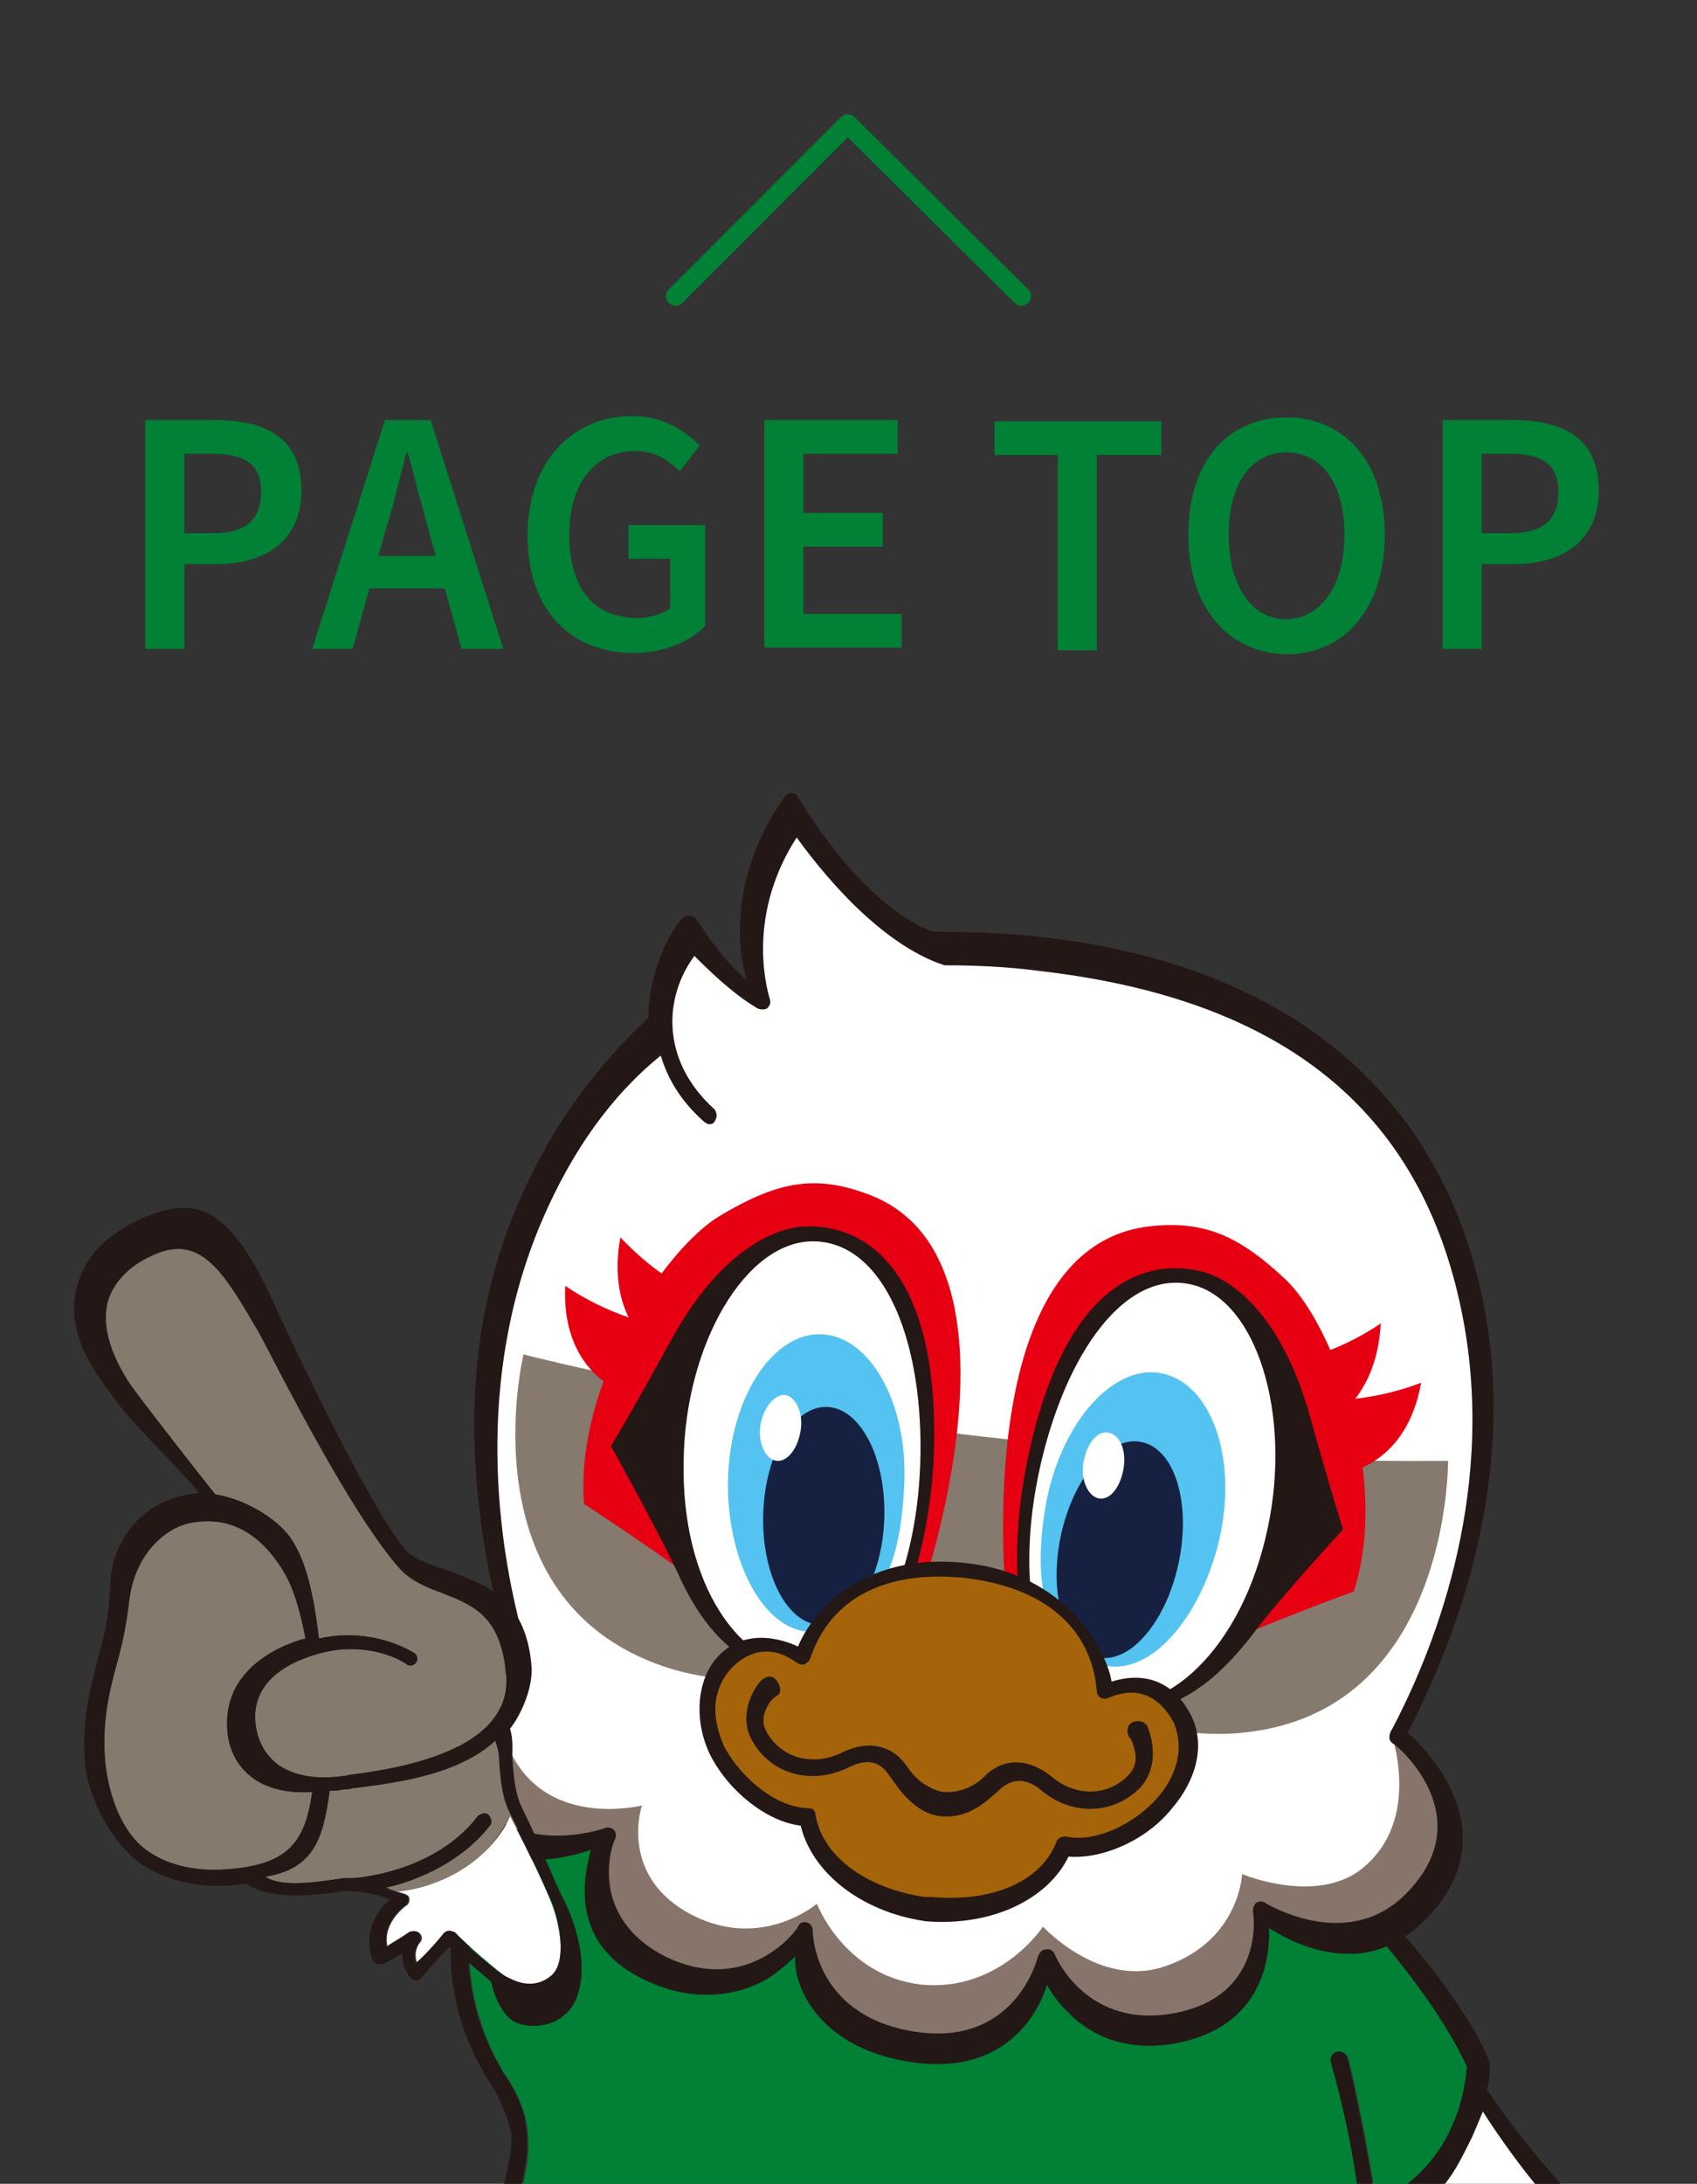 <?xml version="1.0" encoding="utf-8"?>
<!-- Generator: Adobe Illustrator 27.4.1, SVG Export Plug-In . SVG Version: 6.00 Build 0)  -->
<svg version="1.1" id="レイヤー_1" xmlns="http://www.w3.org/2000/svg" xmlns:xlink="http://www.w3.org/1999/xlink" x="0px"
	 y="0px" viewBox="0 0 126.1 162.2" style="enable-background:new 0 0 126.1 162.2;" xml:space="preserve">
<rect x="0" y="0" width="126.1" height="162.2" fill="#333333" stroke="none"/>
<g>
	<defs>
		<rect id="SVGID_1_" width="126.1" height="162.2"/>
	</defs>
	<clipPath id="SVGID_00000119798936436315006290000008591257928647100555_">
		<use xlink:href="#SVGID_1_"  style="overflow:visible;"/>
	</clipPath>
	<path style="clip-path:url(#SVGID_00000119798936436315006290000008591257928647100555_);fill:#FFFFFF;" d="M70.7,249.2
		c-1,1.6-3,3.4-9,3.6c-1.3,0.1-4.9,0.1-6,0.1c-5-0.3-7.9-2.9-8.6-3.6l0-1.7c2.5,2.9,6.1,3,12.1,3c4,0,8.9-0.4,11.5-3.2
		C70.7,248.3,70.7,248.9,70.7,249.2z"/>
	<path style="clip-path:url(#SVGID_00000119798936436315006290000008591257928647100555_);fill:#FFFFFF;" d="M100.2,249.8
		c-0.7,0.7-3.6,3.4-8.6,3.6c-1,0.1-4.7,0-6-0.1c-6-0.2-8-2-9-3.6c0-0.3,0-1,0-1.8c2.6,2.8,7.5,3.2,11.5,3.2c6,0,9.7-0.2,12.1-3
		L100.2,249.8z"/>
	<path style="clip-path:url(#SVGID_00000119798936436315006290000008591257928647100555_);fill:#FFFFFF;" d="M55.3,213.2
		c1.7,0.4,3.2,0.6,5.3,0.6c0.9,0,1.5,0,2.6-0.2c-0.1,1.6-0.2,2.6-0.3,3.1c0,0.2-0.1,0.8-0.7,0.8c-0.9,0.1-2,0.2-3.3,0.2
		c-0.7,0-1.3,0-2-0.2c-0.6-0.2-0.8-0.7-0.8-1C55.8,215.3,55.5,214.4,55.3,213.2z"/>
	<path style="clip-path:url(#SVGID_00000119798936436315006290000008591257928647100555_);fill:#FFFFFF;" d="M83.7,213.5
		c0.9,0,1.9,0,2.8,0c2.3-0.1,3.5-0.2,5.4-0.6c-0.3,1.7-0.2,3.1-0.4,4.5c0,0.2-0.1,0.6-0.5,0.7c-0.8,0.2-1.7,0.3-2.6,0.3
		c-1.4,0-2.6-0.1-3.5-0.3c-0.4-0.1-0.5-0.5-0.5-0.7C84.2,215.8,84.1,214.8,83.7,213.5z"/>
	<path style="clip-path:url(#SVGID_00000119798936436315006290000008591257928647100555_);fill:#857A6D;" d="M64.2,228.7
		c0.4-0.2,0.7-0.2,0.9,0c0.3,0.3,0.4,1-0.1,1.7c-0.6,1,0,1.7,0.4,2.3c0.4,0.4,0.8,0.9,1,1.7c0.2,0.7-0.1,1.4-0.5,1.7
		c-0.5,0.3-1.1,0.3-1.6-0.1c-0.9-0.7-2.7-1-4.6-1c-2.4,0-4.9,0.5-6,1.6c-0.3,0.3-0.8,0.7-1.2,0.3c-0.4-0.3-0.5-1.1-0.1-1.8l0.2-0.3
		c0.8-1.3,2.1-3.2,1.1-4.3c-0.5-0.6-0.4-1.2-0.2-1.4c0.2-0.2,0.5-0.3,0.8-0.2c4.1,2.3,7.5,1.2,9.5,0C63.9,228.8,64,228.8,64.2,228.7
		z"/>
	<path style="clip-path:url(#SVGID_00000119798936436315006290000008591257928647100555_);fill:#857A6D;" d="M93.9,229.6
		c0.2,0.3,0.3,0.9-0.2,1.4c-0.9,1.1,0.3,3.1,1.1,4.3l0.2,0.3c0.4,0.7,0.3,1.5-0.1,1.8c-0.4,0.3-0.9,0-1.2-0.3
		c-1.1-1.1-3.7-1.6-6-1.6c-1.9,0-3.7,0.3-4.6,1c-0.5,0.4-1.1,0.5-1.6,0.1c-0.4-0.3-0.8-0.9-0.5-1.7c0.3-0.8,0.7-1.3,1-1.7
		c0.5-0.6,1.1-1.2,0.4-2.3c-0.5-0.8-0.4-1.4-0.1-1.7c0.2-0.2,0.6-0.2,0.9,0c0.1,0.1,0.3,0.1,0.4,0.2c3.6,2.1,6.8,1.3,9.5,0
		C93.4,229.3,93.7,229.4,93.9,229.6z"/>
	<path style="clip-path:url(#SVGID_00000119798936436315006290000008591257928647100555_);fill:#E60012;" d="M70.8,242.4
		c0,4.8-3.2,7.1-11.6,7.1c-5.8,0-8.3-0.5-10.4-2.8c-0.4-0.4-4.6-5.4-0.4-9.6c0.3-0.3,0.6-0.6,0.9-0.9c0.9-0.8,1.8-1.7,2.4-2.8
		c0.4-0.8,0.7-1.4,1.1-1.9c0.1,0.4-0.3,1.3-1.3,2.8l-0.2,0.3c-1.2,2-0.8,3.2,0,3.9c0.3,0.2,0.7,0.4,1.2,0.4c0.5,0,1.1-0.2,1.7-0.8
		c1.5-1.5,6.8-2.1,9.2-0.9c1.1,0.6,2.6,0.9,3.5,0.3c1-0.7,1.1-2.2,0.7-3.3c-0.2-0.6-0.5-1.1-0.7-1.5C69.5,235.3,70.8,239,70.8,242.4
		z"/>
	<path style="clip-path:url(#SVGID_00000119798936436315006290000008591257928647100555_);fill:#E60012;" d="M94.6,232
		c0.4,0.5,0.7,1.1,1.1,1.9c0.5,1.1,1.5,2,2.4,2.8c0.4,0.3,0.7,0.7,0.9,0.9c2.7,2.5,2.9,5.6,1,8.3c-3.1,4.2-8.2,4.1-11.8,4.1
		c-8.4,0-11.6-2.1-11.6-7c0-3.3,1.3-7.1,4-9.8c-0.3,0.4-0.5,0.9-0.7,1.5c-0.4,1.2-0.1,2.7,0.9,3.4c0.9,0.7,2.2,0.5,3.2-0.3
		c1.5-1.1,7.5-0.7,9,0.8c0.6,0.6,1.9,1.5,3.3,0.4c0.8-0.6,0.7-2.5-0.1-3.8l-0.2-0.3C94.9,233.3,94.5,232.3,94.6,232z"/>
	<path style="clip-path:url(#SVGID_00000119798936436315006290000008591257928647100555_);fill:#008136;" d="M36.4,182.2
		c-0.2-1.5,1.6-3.4,2.3-3.9c0.2-0.1,0.2-0.4,0.2-0.6c-1-6.7-0.6-11.9,0.1-16.1c0,0,0.6-2.2,0-4.5c-0.4-1.4-1.1-2.5-1.6-3.2l-0.1-0.2
		c-2.6-4.4-2.4-8.6-2.4-8.7c0-0.1,0.4-5.8,4.3-8.8c4.2-3.2,51-3.5,53.7-1.5c5.9,4.4,13.4,12.8,16.2,18.9c-0.7,8-6.8,10.1-6.8,10.1
		c-0.8-5.3-2-10.5-2.1-10.8c-0.1-0.3-0.4-0.5-0.8-0.4c-0.3,0.1-0.5,0.4-0.4,0.8c0,0.2,4.1,12.9,1.7,23.4c0,0.2,0,0.4,0.1,0.6
		c0.6,0.6,2.2,2,2.1,4.1l0,0.1c-0.1,1-0.3,2.6-3.2,4.6c-4.2,3-11.1,5.5-22.4,5.5H62.8c-7.6,0-13-2.4-17-3.4l-0.5-0.1
		C38.6,186.3,36.6,183.6,36.4,182.2z M55.2,225.1c1.1,0.1,2.5,0.2,4.3,0.2c1.2,0,2.5-0.2,3.6-0.5c-0.2,1.5-0.3,1.7-0.5,3.2
		c-2.1,0.7-5.4,0.9-7.1,0c0,0,0,0-0.1,0C55.4,226.4,55.3,226.3,55.2,225.1z M64.4,219c-0.3,1.3,0.1,2.4,0.5,3.1
		c0.1,0.2,0.1,0.4,0.1,0.6c0,0-0.1,0.3-0.4,0.5c-1.1,0.4-3.6,0.8-5,0.8c-3.7,0-5.1-0.3-5.6-0.5c-0.2-0.1-0.6-0.2-0.2-1.4
		c0.3-0.8,0.1-2,0-2.7c0-0.2-0.1-0.4-0.1-0.5c0-0.4,0.4-0.8,0.9-0.5c0,0,0,0,0,0c0,0,2.5,1.1,4.7,1c1.5,0,3.3-0.3,4.1-0.7
		C64.2,218.2,64.5,218.6,64.4,219z M84.2,225.3c1.1,0.3,2.4,0.5,3.6,0.5c1.8,0,3.2-0.1,4.3-0.2c-0.1,1.2-0.2,1.3-0.3,2.9
		c0,0,0,0-0.1,0c-1.7,0.9-5,0.7-7.1,0C84.6,227,84.4,226.8,84.2,225.3z M93.7,219.4c0,0.1,0,0.3-0.1,0.5c-0.1,0.8-0.2,1.9,0,2.7
		c0.4,1.2,0,1.4-0.2,1.4c0,0,0,0,0,0c0,0-2.8,0.6-5.4,0.6c-2.6,0-5.4-1-5.4-1c-0.1,0-0.3-0.1-0.4-0.3c-0.1-0.2,0-0.3,0.1-0.6
		c0.4-0.8,0.6-1.7,0.5-3.1c0-0.4,0.1-1,1.5-0.5c2.1,0.9,5.4,1.2,7.7-0.1C93.1,218.5,93.7,218.9,93.7,219.4z M94,210.6
		c-3.9,1.8-12.6,1.2-16.4,0.5c-0.4-0.1-1.9-1-2.3-2.1c-1.2-3.1-1.5-6.8-2.2-8.1c-0.3-0.5-0.6-0.7-0.8-0.7c-0.2,0-0.7,0.3-0.8,0.4
		c-0.9,1.3-1.7,4.9-2.2,7.6c-0.2,0.8-0.7,1.8-1.6,2.1c-2.4,1-6.2,1.4-8.8,1.2c-4.8-0.3-8.4-2.4-9.1-2.8c-0.8-0.4-1.4-1.8-1.5-2.8
		c-0.2-2.5-0.9-5.8-2.9-7.7c-3.1-3-4.4-6.4-4.5-10.3c1.2,0.5,3.8,1.4,5.3,1.8l1.5,0.3c4,0.9,7.3,3.2,15,3.2h14.3
		c11.7,0,18.8-3.4,23.2-6.6c0,0,0,0,0,0c0.6,2.9,0.6,4.2-0.1,6.2c-0.9,2.7-1.9,3.8-2.7,5.1c-0.8,1.2-1.4,2.6-1.4,3.8
		c0,1.1,0.2,3.7,0.2,6.2C96.3,208.9,95.4,210,94,210.6z"/>
	<path style="clip-path:url(#SVGID_00000119798936436315006290000008591257928647100555_);fill:#FFFFFF;" d="M80.1,238.9
		c0,0-2.3,4,0.1,8C80.2,246.9,75.9,243.4,80.1,238.9z"/>
	<path style="clip-path:url(#SVGID_00000119798936436315006290000008591257928647100555_);fill:#FFFFFF;" d="M49.6,237.9
		c0,0-2.1,4.2,0.4,8C50,245.9,45.6,242.5,49.6,237.9z"/>
	<g style="clip-path:url(#SVGID_00000119798936436315006290000008591257928647100555_);">
		<path style="fill:#857A6D;" d="M109.2,169.1c-0.1,0.1-0.3,0.2-0.5,0.2c-0.2,0-0.4-0.1-0.5-0.3c-0.8-1.2-2.2-2.6-2.9-2.3
			c-0.3,0.1-0.8,0.5-0.8,1.2c0,0.4,0.4,1.6,3.4,3.1c0.3,0.1,0.4,0.5,0.3,0.8c-0.1,0.2-0.3,0.4-0.6,0.4c-0.1,0-0.2,0-0.3-0.1
			c-3.3-1.6-4-3.2-4.1-4.2c0-0.9,0.5-1.8,1.5-2.3c0.7-0.4,1.5-0.2,2.2,0.3c0,0,0-0.1,0-0.1L105,164c0,0-0.1,0-0.1,0.1l-1.1,0.6
			l-1,0.5c-0.1,0,0,1,0,1.8c0.1,1.3,0.4,6.5-0.2,9.5c0.6,0.4,1.2,0.9,1.7,1.7c0.8,0.1,1.9,0.2,3,0.1c2.1-0.2,3.5-1.7,4.2-2.6
			c0.2-3.4-0.9-5.8-1.8-7.2L109.2,169.1z"/>
	</g>
	<path style="clip-path:url(#SVGID_00000119798936436315006290000008591257928647100555_);fill:#FFFFFF;" d="M115.1,172.7
		c0.7,0.3,2.4,0.9,3.8,0.8l-2.4-3c-0.2-0.3-0.2-0.6,0.1-0.8c0.6-0.6,1.4-1.3,1.4-2.1c0-0.8-0.5-1.8-1.7-2.9c-2.7-2.8-5-6.1-6.2-8
		l-0.5,1.2l-0.3,0.7c-0.5,1.2-1.2,2.4-2.1,3.6c-0.3,0.4-0.7,0.8-1.2,1.1l0.1,0.1l4.1,3.8c0.1,0.1,0.2,0.3,0.2,0.4
		c0,0.2-0.1,0.3-0.2,0.5l-0.5,0.5c0.9,1.4,2,3.8,1.8,7.2c0,0,0,0,0.1-0.1c0.2-0.2,0.5-0.3,0.8-0.2c0.9,0.5,3.5,1.5,4.9,1.1
		c-1.1-1.1-2.8-2.6-2.9-2.9c-0.2-0.2-0.2-0.5,0-0.8C114.5,172.7,114.8,172.6,115.1,172.7z"/>
	<path style="clip-path:url(#SVGID_00000119798936436315006290000008591257928647100555_);fill:#FFFFFF;" d="M50.5,236.6
		c0-0.6,0.2-1.3,0.8-2.1l0.2-0.3c0.9-1.5,1.4-2.4,1.3-2.8c-0.4,0.5-0.7,1.1-1.1,1.9c-0.5,1.1-1.5,2-2.4,2.8
		c-0.2,0.2-0.4,0.4-0.6,0.6C49.3,236.6,50,236.6,50.5,236.6z"/>
	<path style="clip-path:url(#SVGID_00000119798936436315006290000008591257928647100555_);fill:#FFFFFF;" d="M69.3,236.1
		c-0.6-1.3-1.4-2.5-2.5-3.5c0.3,0.4,0.5,0.9,0.7,1.5c0.2,0.7,0.3,1.6,0,2.3C68.1,236.3,68.7,236.2,69.3,236.1z"/>
	<path style="clip-path:url(#SVGID_00000119798936436315006290000008591257928647100555_);fill:#FFFFFF;" d="M96.8,237.1
		c0-0.6-0.2-1.3-0.8-2.1l-0.2-0.3c-0.9-1.5-1.4-2.4-1.3-2.8c0.4,0.5,0.7,1.1,1.1,1.9c0.5,1.1,1.5,2,2.4,2.8c0.2,0.2,0.4,0.4,0.6,0.6
		C98,237.1,97.4,237.1,96.8,237.1z"/>
	<path style="clip-path:url(#SVGID_00000119798936436315006290000008591257928647100555_);fill:#FFFFFF;" d="M78,236.6
		c0.6-1.3,1.4-2.5,2.5-3.5c-0.3,0.4-0.5,0.9-0.7,1.5c-0.2,0.7-0.3,1.6,0,2.3C79.2,236.8,78.6,236.7,78,236.6z"/>
	<path style="clip-path:url(#SVGID_00000119798936436315006290000008591257928647100555_);fill:#231815;" d="M120.5,173.5l-2.2-2.8
		c0.7-0.6,1.4-2,1.4-3.1c0-1.2-0.9-2.5-2.3-3.9c-3.1-3.1-6-7.1-6.9-8.5c0.3-1.1,0.2-2,0.2-2c-2.3-6.1-12.9-17.2-17.3-19.6
		c-2.3-1.2-18.1-1.6-27.2-1.4c-5.8,0.1-25,0.7-27.9,2.9c-4.4,3.3-4.8,9.4-4.8,9.7c0,0.2-0.3,4.6,2.6,9.4l0.2,0.3
		c0.5,0.8,1.2,2,1.6,3.6c0.3,1-0.1,2.5-0.1,2.5l-0.6,2.9c-0.3,1.7-0.6,3.4-0.7,5c-0.3,4.2,0.3,5.1,1.1,8.8c-1.6,0.7-3.6,3.2-3.5,5.2
		c0.2,2.3,1.9,3.4,5,4.9c0,2.5,1.3,8.2,5.7,12.3c1.8,1.6,1.9,5.8,2.1,7.7c0.1,1.3,1,2.7,2.3,3.4c0.9,0.5,2.4,1.2,4.3,1.8
		c0.5,1.9,0.8,2.6,1.2,3.6c0.1,0.2-0.1,0.6-0.5,0.6c-0.4,0-0.7,0.1-0.9,0.3c-0.3,0.2-0.7,0.7-0.7,1.6c0,0.2,0,0.4,0.1,0.7
		c0.1,0.6,0.2,1.6,0,2.2c-0.5,1.4-0.2,2.2,0.3,2.6c0.2,0.2,0.9,0.6,1.1,0.7c0.1,1.2,0.2,1.2,0.3,2.8c-0.8,0-1.4,0.3-1.7,0.7
		c-0.4,0.5-0.6,1.2-0.4,1.9c-0.5,0.7-0.9,1.6-1.6,2.6c-0.9,1.3-2.1,1.7-4.6,4c-2.9,2.7-1.7,5.7-0.1,8.9l0.1,3.9
		c0,0.1,0.1,0.3,0.1,0.4c0.1,0.2,3.4,4.3,9.6,4.6c0.3,0,0.9,0,1.5,0c1.6,0,3.7,0,4.6-0.1c6.7-0.3,9-2.8,10.1-4.7
		c0.1-0.1,0.1-0.2,0.1-0.3c0-0.1,0.1-2,0-3.8c0.4-0.9,0.6-2,0.6-3.3c0-4.2-2.5-9.1-6.2-12c0.5-1.1,0.1-2.1-0.3-2.6
		c-0.5-0.6-1.3-0.7-2.1-0.4c0.1-1.5,0.3-1.6,0.5-3c0.2-0.1,0.4-0.1,0.6-0.2c0.3-0.1,0.5-0.2,0.7-0.4c0.2-0.2,0.4-0.4,0.5-0.7
		c0.1-0.3,0.2-0.9-0.1-1.6c-0.3-0.6-0.6-1.4-0.4-2.3c0.2-0.8,0-1.4-0.5-1.8c-0.1-0.1-0.3-0.2-0.5-0.3c-0.1,0-0.4-0.3-0.3-0.7
		c0.1-0.6,0.1-1.8,0.5-3.1c1.2-0.3,2.6-0.8,3.7-1.2c1.2-0.4,2.2-2.2,2.5-3.6c0.5-2.8,0.6-4.9,1.1-6.2c0.3,2,0.8,4.3,1.2,6.6
		c0.4,2.3,1.8,3.2,3.1,3.6c0.2,0.1,0.9,0.2,1.2,0.2c-0.1,3.6-1.2,9.6-1.6,11.1c-0.3,1.2-0.3,3.6,3.5,3.6c1.6,0,3.9-0.3,3.9-0.3
		c0,0.2,0.1,0.4,0.1,0.7c-0.8-0.3-1.6-0.1-2.1,0.4c-0.5,0.5-0.8,1.4-0.3,2.6c-3.7,2.9-6.2,7.8-6.2,12c0,1.3,0.2,2.4,0.6,3.3
		c-0.1,1.8,0,3.7,0,3.8c0,0.1,0,0.2,0.1,0.3c1.2,1.9,3.4,4.5,10.1,4.7c0.9,0,3,0.1,4.6,0.1c0.6,0,1.2,0,1.5,0
		c6.2-0.3,9.5-4.4,9.6-4.6c0.1-0.1,0.1-0.2,0.1-0.4l0.1-3.9c1.6-3.2,2.5-6-0.5-8.6c-1.8-1.6-3.8-3.5-4.3-4.3c-0.5-1.1-1-1.9-1.6-2.6
		c0.2-0.7,0.1-1.4-0.4-1.9c-0.4-0.4-0.9-0.7-1.7-0.7c0.1,0,0.1-0.1,0.1-0.4c3.1,0.3,6.9-1.1,8.6-2.3c1-0.7,1.5-1.7,0.4-3.8
		c0.6,0.9,1.9,1.1,3.2,0.6c2.2-0.8,5.2-2.5,6.7-4.1c1.2-1.3,1-2.7-0.3-3.9c-4.2-4-8.1-8-10-10.6c-1.7-2.4-2.6-3.8-3-4.5
		c0.6-0.8,1.9-2.7,2.4-4c0.7-1.8,1.1-3.7,1.1-3.7c0.4-2,0.5-3.1-0.1-5.6c2.6-1.2,2.7-5.1,2.5-5.8c4.1,0.9,6.4-1.4,7.5-3.2
		c1.3,0.6,4.7,1.9,6.5,0.3c0.1-0.1,0.2-0.3,0.2-0.5c0-0.2-0.1-0.3-0.2-0.5c-0.6-0.5-1.2-1.1-1.7-1.6c1,0.2,2.2,0.3,3.2-0.2
		c0.2-0.1,0.3-0.2,0.4-0.4C120.7,173.9,120.6,173.7,120.5,173.5z M70.7,249.2c-1,1.6-3,3.4-9,3.6c-1.3,0.1-4.9,0.1-6,0.1
		c-5-0.3-7.9-2.9-8.6-3.6l0-1.7c2.5,2.9,6.1,3,12.1,3c4,0,8.9-0.4,11.5-3.2C70.7,248.3,70.7,248.9,70.7,249.2z M70.8,242.4
		c0,4.8-3.2,7.1-11.6,7.1c-5.8,0-8.3-0.5-10.4-2.8c-0.4-0.4-4.6-5.4-0.4-9.6c0.3-0.3,0.6-0.6,0.9-0.9c0.9-0.8,1.8-1.7,2.4-2.8
		c0.4-0.8,0.7-1.4,1.1-1.9c0.1,0.4-0.3,1.3-1.3,2.8l-0.2,0.3c-1.2,2-0.8,3.2,0,3.9c0.3,0.2,0.7,0.4,1.2,0.4c0.5,0,1.1-0.2,1.7-0.8
		c1.5-1.5,6.8-2.1,9.2-0.9c1.1,0.6,2.6,0.9,3.5,0.3c1-0.7,1.1-2.2,0.7-3.3c-0.2-0.6-0.5-1.1-0.7-1.5C69.5,235.3,70.8,239,70.8,242.4
		z M64.2,228.7c0.4-0.2,0.7-0.2,0.9,0c0.3,0.3,0.4,1-0.1,1.7c-0.6,1,0,1.7,0.4,2.3c0.4,0.4,0.8,0.9,1,1.7c0.2,0.7-0.1,1.4-0.5,1.7
		c-0.5,0.3-1.1,0.3-1.6-0.1c-0.9-0.7-2.7-1-4.6-1c-2.4,0-4.9,0.5-6,1.6c-0.3,0.3-0.8,0.7-1.2,0.3c-0.4-0.3-0.5-1.1-0.1-1.8l0.2-0.3
		c0.8-1.3,2.1-3.2,1.1-4.3c-0.5-0.6-0.4-1.2-0.2-1.4c0.2-0.2,0.5-0.3,0.8-0.2c4.1,2.3,7.5,1.2,9.5,0C63.9,228.8,64,228.8,64.2,228.7
		z M55.2,225.1c1.1,0.1,2.5,0.2,4.3,0.2c1.2,0,2.5-0.2,3.6-0.5c-0.2,1.5-0.3,1.7-0.5,3.2c-2.1,0.7-5.4,0.9-7.1,0c0,0,0,0-0.1,0
		C55.4,226.4,55.3,226.3,55.2,225.1z M64.4,219c-0.3,1.3,0.1,2.4,0.5,3.1c0.1,0.2,0.1,0.4,0.1,0.6c0,0-0.1,0.3-0.4,0.5
		c-1.1,0.4-3.6,0.8-5,0.8c-3.7,0-5.1-0.3-5.6-0.5c-0.2-0.1-0.6-0.2-0.2-1.4c0.3-0.8,0.1-2,0-2.7c0-0.2-0.1-0.4-0.1-0.5
		c0-0.4,0.4-0.8,0.9-0.5c0,0,0,0,0,0c0,0,2.5,1.1,4.7,1c1.5,0,3.3-0.3,4.1-0.7C64.2,218.2,64.5,218.6,64.4,219z M55.3,213.2
		c1.7,0.4,3.2,0.6,5.3,0.6c0.9,0,1.5,0,2.6-0.2c-0.1,1.6-0.2,2.6-0.3,3.1c0,0.2-0.1,0.8-0.7,0.8c-0.9,0.1-2,0.2-3.3,0.2
		c-0.7,0-1.3,0-2-0.2c-0.6-0.2-0.8-0.7-0.8-1C55.8,215.3,55.5,214.4,55.3,213.2z M78.2,222.5c0-1,0.2-2.3,0.4-3.2
		c0.1-0.4,0.1-0.7,0.2-1c0.3-2.2,0.3-4,0.3-5.2c0.9,0.1,1.8,0.2,3,0.3c0.5,1.7,0.7,2.7,1,3.8c0.1,0.2-0.1,0.5-0.5,0.5
		c-1.4-0.2-1.1,1.5-0.9,2.2c0.2,1,0.1,1.7-0.3,2.3c-0.4,0.7-0.3,1.3-0.1,1.6c0.2,0.5,0.6,0.9,1.1,1c0.2,0.1,0.3,0.1,0.6,0.2
		c0,0.2,0,0.3,0.1,0.4c-0.8,0.1-2.1,0-3.2-0.1C77.9,225.1,78.2,223.4,78.2,222.5z M84.5,219.1c2.1,0.9,5.4,1.2,7.7-0.1
		c0.9-0.5,1.5-0.1,1.5,0.3c0,0.1,0,0.3-0.1,0.5c-0.1,0.8-0.2,1.9,0,2.7c0.4,1.2,0,1.4-0.2,1.4c0,0,0,0,0,0c0,0-2.8,0.6-5.4,0.6
		c-2.6,0-5.4-1-5.4-1c-0.1,0-0.3-0.1-0.4-0.3c-0.1-0.2,0-0.3,0.1-0.6c0.4-0.8,0.6-1.7,0.5-3.1C83,219.2,83.1,218.5,84.5,219.1z
		 M83.7,213.5c0.9,0,1.9,0,2.8,0c2.3-0.1,3.5-0.2,5.4-0.6c-0.3,1.7-0.2,3.1-0.4,4.5c0,0.2-0.1,0.6-0.5,0.7c-0.8,0.2-1.7,0.3-2.6,0.3
		c-1.4,0-2.6-0.1-3.5-0.3c-0.4-0.1-0.5-0.5-0.5-0.7C84.2,215.8,84.1,214.8,83.7,213.5z M92.1,225.6c-0.1,1.2-0.2,1.3-0.3,2.9
		c0,0,0,0-0.1,0c-1.7,0.9-5,0.7-7.1,0c-0.1-1.5-0.3-1.7-0.5-3.2c1.1,0.3,2.4,0.5,3.6,0.5C89.6,225.8,91,225.7,92.1,225.6
		C92.1,225.6,92.1,225.6,92.1,225.6z M100.2,249.8c-0.7,0.7-3.6,3.4-8.6,3.6c-1,0.1-4.7,0-6-0.1c-6-0.2-8-2-9-3.6c0-0.3,0-1,0-1.8
		c2.6,2.8,7.5,3.2,11.5,3.2c6,0,9.7-0.2,12.1-3L100.2,249.8z M94.6,232c0.4,0.5,0.7,1.1,1.1,1.9c0.5,1.1,1.5,2,2.4,2.8
		c0.4,0.3,0.7,0.7,0.9,0.9c2.7,2.5,2.9,5.6,1,8.3c-3.1,4.2-8.2,4.1-11.8,4.1c-8.4,0-11.6-2.1-11.6-7c0-3.3,1.3-7.1,4-9.8
		c-0.3,0.4-0.5,0.9-0.7,1.5c-0.4,1.2-0.1,2.7,0.9,3.4c0.9,0.7,2.2,0.5,3.2-0.3c1.5-1.1,7.5-0.7,9,0.8c0.6,0.6,1.9,1.5,3.3,0.4
		c0.8-0.6,0.7-2.5-0.1-3.8l-0.2-0.3C94.9,233.3,94.5,232.3,94.6,232z M93.9,229.6c0.2,0.3,0.3,0.9-0.2,1.4c-0.9,1.1,0.3,3.1,1.1,4.3
		l0.2,0.3c0.4,0.7,0.3,1.5-0.1,1.8c-0.4,0.3-0.9,0-1.2-0.3c-1.1-1.1-3.7-1.6-6-1.6c-1.9,0-3.7,0.3-4.6,1c-0.5,0.4-1.1,0.5-1.6,0.1
		c-0.4-0.3-0.8-0.9-0.5-1.7c0.3-0.8,0.7-1.3,1-1.7c0.5-0.6,1.1-1.2,0.4-2.3c-0.5-0.8-0.4-1.4-0.1-1.7c0.2-0.2,0.6-0.2,0.9,0
		c0.1,0.1,0.3,0.1,0.4,0.2c3.6,2.1,6.8,1.3,9.5,0C93.4,229.3,93.7,229.4,93.9,229.6z M100.5,223.9c-1.6,1.1-3.2,1.9-5.2,2.2
		c-0.9,0.1-1.8,0.2-1.8,0.2c0-0.4,0-0.8,0.1-0.9c0.8-0.3,2-1.2,1.4-3.2c-0.2-0.5-0.1-1.6,0-2.2c0-0.3,0.8-1.5-0.3-2.4
		c-0.3-0.2-0.8-0.5-1.3-0.3c-0.1,0-0.4-0.1-0.4-0.3c0.3-1.8,0.4-2.9,1-4.6c0.4-0.1,1.8-0.4,2-0.5c1,1.8,4.3,8.4,4.4,8.6
		C101,222,101.4,223.2,100.5,223.9z M107.3,213c0.5,0.5,0.9,1,1.3,1.5c0.8,0.9,0.9,2.1,0.6,2.6c-1.1,1.7-2.2,2.4-4.6,3.5
		c-1.5,0.7-2.4-0.6-2.9-1.6c-2-3.1-3.5-6.1-4.4-7.9c0.6-0.8,0.7-1.8,0.7-2.8c0-1.3-0.1-2.6-0.2-3.7c0,0-0.2-1.1-0.1-1.9
		c0-0.6,0.2-1.5,0.5-2.3c0.5,0.8,1.2,2.2,2.4,4C102.2,207.2,105,210.4,107.3,213z M100.3,193c-0.9,2.7-1.9,3.8-2.7,5.1
		c-0.8,1.2-1.4,2.6-1.4,3.8c0,1.1,0.2,3.7,0.2,6.2c0,0.8-0.9,1.8-2.2,2.5c-3.9,1.8-12.6,1.2-16.4,0.5c-0.4-0.1-1.9-1-2.3-2.1
		c-1.2-3.1-1.5-6.8-2.2-8.1c-0.3-0.5-0.6-0.7-0.8-0.7c-0.2,0-0.7,0.3-0.8,0.4c-0.9,1.3-1.7,4.9-2.2,7.6c-0.2,0.8-0.7,1.8-1.6,2.1
		c-2.4,1-6.2,1.4-8.8,1.2c-4.8-0.3-8.4-2.4-9.1-2.8c-0.8-0.4-1.4-1.8-1.5-2.8c-0.2-2.5-0.9-5.8-2.9-7.7c-3.1-3-4.4-6.4-4.5-10.3
		c1.2,0.5,3.8,1.4,5.3,1.8l1.5,0.3c4,0.9,7.3,3.2,15,3.2h14.3c11.7,0,18.8-3.4,23.2-6.6c0,0,0,0,0,0C101,189.7,101,190.9,100.3,193z
		 M102.8,181.2c-0.1,1-0.3,2.6-3.2,4.6c-4.2,3-11.1,5.5-22.4,5.5H62.8c-7.6,0-13-2.4-17-3.4l-0.5-0.1c-6.7-1.6-8.8-4.3-9-5.7
		c-0.2-1.5,1.6-3.4,2.3-3.9c0.2-0.1,0.2-0.4,0.2-0.6c-1-6.7-0.6-11.9,0.1-16.1c0,0,0.6-2.2,0-4.5c-0.4-1.4-1.1-2.5-1.6-3.2l-0.1-0.2
		c-2.6-4.4-2.4-8.6-2.4-8.7c0-0.1,0.4-5.8,4.3-8.8c4.2-3.2,51-3.5,53.7-1.5c5.9,4.4,13.4,12.8,16.2,18.9c-0.7,8-6.8,10.1-6.8,10.1
		c-0.8-5.3-2-10.5-2.1-10.8c-0.1-0.3-0.4-0.5-0.8-0.4c-0.3,0.1-0.5,0.4-0.4,0.8c0,0.2,4.1,12.9,1.7,23.4c0,0.2,0,0.4,0.1,0.6
		C101.3,177.7,102.9,179,102.8,181.2L102.8,181.2z M115.1,172.7c-0.3-0.1-0.6,0-0.7,0.2c-0.2,0.2-0.2,0.5,0,0.8
		c0.2,0.3,1.8,1.8,2.9,2.9c-1.5,0.4-4-0.6-4.9-1.1c-0.3-0.1-0.6-0.1-0.8,0.2c-0.7,0.9-2.2,2.4-4.3,2.7c-1.1,0.1-2.2,0-3-0.1
		c-0.5-0.7-1.1-1.3-1.7-1.7c0.7-3.1,0.3-8.2,0.2-9.5c0-0.7-0.1-1.7,0-1.8l1-0.5l1.1-0.6c0,0,0.1,0,0.1-0.1l1.9,1.8c0,0,0,0.1,0,0.1
		c-0.7-0.4-1.5-0.7-2.2-0.3c-0.9,0.5-1.5,1.4-1.5,2.3c0,1,0.7,2.6,4.1,4.2c0.1,0,0.2,0.1,0.3,0.1c0.2,0,0.5-0.1,0.6-0.4
		c0.1-0.3,0-0.7-0.3-0.8c-3-1.5-3.4-2.6-3.4-3.1c0-0.6,0.6-1,0.8-1.2c0.7-0.4,2.1,1.1,2.9,2.3c0.1,0.2,0.3,0.3,0.5,0.3
		c0.2,0,0.4,0,0.5-0.2l1.1-1.1c0.1-0.1,0.2-0.3,0.2-0.5c0-0.2-0.1-0.3-0.2-0.4l-4.2-3.8c0.4-0.3,0.9-0.7,1.2-1.1
		c0.9-1.1,1.5-2.4,2.1-3.6l0.3-0.7l0.5-1.2c1.2,1.9,3.5,5.3,6.2,8c1.1,1.1,1.7,2.1,1.7,2.9c0,0.9-0.8,1.5-1.4,2.1
		c-0.2,0.2-0.3,0.6-0.1,0.8l2.4,3C117.5,173.6,115.8,173,115.1,172.7z"/>
	<g style="clip-path:url(#SVGID_00000119798936436315006290000008591257928647100555_);">
		<g>
			<path style="fill:#FFFFFF;" d="M103.9,128.9c3.2-6.1,7.8-17.6,5.5-30.7C107,84.9,98.6,73.9,77.2,71.4c-2.4-0.3-4.7-0.4-6.8-0.4
				c-5.9-1.9-11.2-10-11.2-10c-3.8,5.2-3.3,10.3-2.8,12.3c-0.2,0.1-0.5,0.2-0.7,0.3c-2.1-1.6-4.1-3.7-4.1-3.7
				c-1.7,2-2.5,4.6-2.1,7.2c-4.4,3.4-7.5,7.9-9.7,13.1c-5.2,12.2-3.3,24.4-1.5,31.1c0,0-8.7,4.1-5.2,11.4c3.8,8,12.2,3.6,12.2,3.6
				s-3.2,7,3.8,10.3c7.3,3.4,11-3.2,11-3.2s-1.2,7.9,7.9,9c0,0,0.1,0,0.1,0c0,0,0.1,0,0.1,0c9.1,1,9.7-7,9.7-7s2.1,7.3,9.9,5.6
				c7.6-1.6,6-9.2,6-9.2s7.2,6.2,12.7-0.7C111.4,134.8,103.9,128.9,103.9,128.9z"/>
			<path style="fill:#857A6D;" d="M107.6,108.5c0,0-16.1,0.3-34.6-1.8s-34.1-6.1-34.1-6.1s-4.4,18.2,10.5,23.2
				c9.6,3.2,22-2.3,22-2.3s10.8,8.2,20.9,7.2C107.8,127.2,107.6,108.5,107.6,108.5z"/>
			<path style="fill:#E60012;" d="M68.4,118.5c0,0,8.8-25.1-3.9-29.8c-4-1.5-6.8-0.9-11,1.6c-4.2,2.5-10.8,12.6-10.1,21.4
				c4.6,3,10.3,7.1,10.3,7.1c1.4,1.7,4.2,4.7,6.7,4.9C74.4,125.1,68.4,118.5,68.4,118.5z"/>
			<path style="fill:#E60012;" d="M48,99.6c0,0-2.9-2.3-1.9-7.7c0,0,2.7,3,5.5,4L48,99.6z"/>
			<path style="fill:#E60012;" d="M46.1,103.3c0,0-4.4-1.5-4.1-7.8c0,0,3.6,2.6,7.7,3L46.1,103.3z"/>
			<path style="fill:#231815;" d="M69.4,107.9c0.4-13.7-5.2-17-9.6-16.8c-2.5,0.1-6.4,2.1-9.8,8.2c-3.4,6.2-4.6,8.1-4.6,8.1
				s3.5,6.3,4.9,9.3c2.3,5.2,5.2,7.2,8.5,7.6c4.7,0.6,5.6-0.2,7.4-3.2C68,117.9,69.2,113,69.4,107.9z"/>
			<path style="fill:#FFFFFF;" d="M50.8,108.5c-0.2,9.2,4.2,15.4,9.3,15.5c5,0.1,8.2-7.5,8.3-16.1s-2.8-15.6-7.9-15.7
				C55.4,92.1,50.9,99.9,50.8,108.5z"/>
			<path style="fill:#54C3F1;" d="M54.1,109.7c-0.2,5.9,2.5,11.4,6.1,11.5c2,0.1,4.1-1.5,5.4-3.7c1.1-1.9,1.5-4.7,1.6-7.5
				c0.2-5.9-2.6-10.8-6.2-10.9C57.4,99,54.3,103.8,54.1,109.7z"/>
			
				<ellipse transform="matrix(2.883943e-02 -1 1 2.883943e-02 -53.151 170.451)" style="fill:#162142;" cx="61.1" cy="112.6" rx="8.1" ry="4.5"/>
			<path style="fill:#FFFFFF;" d="M56.5,105.9c-0.2,1.3,0.4,2.5,1.2,2.6c0.8,0.1,1.6-0.9,1.8-2.3c0.2-1.3-0.4-2.5-1.2-2.6
				C57.5,103.6,56.7,104.6,56.5,105.9z"/>
			<path style="fill:#E60012;" d="M74.8,119.2c0,0-2.9-26.4,10.5-28.1c4.2-0.5,6.8,0.7,10.3,4c3.5,3.4,7.7,14.7,5,23.1
				c-5.2,1.9-11.6,4.6-11.6,4.6c-1.8,1.3-5.1,3.6-7.7,3.3C67.5,124.3,74.8,119.2,74.8,119.2z"/>
			<path style="fill:#E60012;" d="M99,105.4c0,0,3.3-1.6,3.6-7.1c0,0-3.3,2.3-6.2,2.6L99,105.4z"/>
			<path style="fill:#E60012;" d="M99.9,109.4c0,0,4.6-0.5,5.7-6.7c0,0-4.1,1.7-8.2,1.2L99.9,109.4z"/>
			<path style="fill:#231815;" d="M76.3,108.7c2.7-13.5,8.9-15.4,13.2-14.2c2.4,0.7,5.7,3.5,7.7,10.2c1.9,6.8,2.6,8.9,2.6,8.9
				s-4.9,5.3-6.8,7.9c-3.5,4.5-6.7,5.9-10,5.5c-4.7-0.5-5.4-1.4-6.5-4.8C75.3,118.7,75.3,113.7,76.3,108.7z"/>
			<path style="fill:#FFFFFF;" d="M94.2,113.5c-1.9,9-7.6,14.1-12.5,13c-4.9-1.1-6.3-9.2-4.4-17.6c1.9-8.4,6.3-14.6,11.2-13.5
				C93.4,96.5,96,105.1,94.2,113.5z"/>
			<path style="fill:#54C3F1;" d="M90.7,113.9c-1.2,5.8-5,10.6-8.6,9.8c-1.9-0.4-3.7-2.4-4.4-4.8c-0.6-2.1-0.4-5,0.1-7.6
				c1.2-5.8,5-10,8.5-9.3C89.9,102.7,91.9,108,90.7,113.9z"/>
			<path style="fill:#162142;" d="M87.6,116c-0.9,4.4-3.6,7.6-6,7.1c-2.4-0.5-3.7-4.5-2.8-8.9c0.9-4.4,3.6-7.6,6-7.1
				C87.3,107.6,88.5,111.6,87.6,116z"/>
			<path style="fill:#FFFFFF;" d="M83.5,109c-0.2,1.3-0.9,2.4-1.8,2.3c-0.8-0.1-1.4-1.3-1.2-2.6c0.2-1.3,0.9-2.4,1.8-2.3
				C83.2,106.5,83.7,107.7,83.5,109z"/>
			<path style="fill:#231815;" d="M84.5,130.2c-0.3-0.2-0.6-0.2-0.9,0c-0.7,0.7-1.4,1-2.2,1c0,0,0,0-0.1,0c-1.3-0.1-2.5-1.2-3.1-2.2
				c0,0-1.7-2.7-3.5-3c-0.5-0.1-0.9,0-1.3,0.3c-1.5,1.1-2.3,1.1-2.5,1.1c-0.1,0-0.2,0-0.3,0c0,0-0.8,0-2.2-1.6
				c-0.3-0.4-0.7-0.6-1.2-0.6c-1.7-0.1-4,2.1-4,2.1c-0.9,0.8-2.3,1.6-3.6,1.5c0,0,0,0-0.1,0c-0.8-0.1-1.5-0.6-2-1.4
				c-0.2-0.3-0.6-0.4-0.8-0.2c-0.3,0.2-0.4,0.6-0.2,0.8c0.7,1.2,1.7,1.9,2.9,2.1c0,0,0.1,0,0.1,0c0.1,0,0.3,0,0.4,0
				c0.2,1.8,1.5,9.7,9.3,10.6c0,0,0,0,0,0c7.8,0.9,10.8-6.5,11.4-8.3c0.1,0,0.3,0.1,0.4,0.1c0,0,0.1,0,0.1,0
				c1.2,0.1,2.3-0.4,3.2-1.4C84.7,130.8,84.7,130.4,84.5,130.2z M77.5,135.6c-2.1,2.5-4.8,3.6-8,3.3c0,0,0,0,0,0c0,0,0,0,0,0
				c-5.3-0.6-7-4.2-7.7-6.8c-0.2-0.8,0-2.4,0.3-2.5c0.8-0.4,1.5-0.9,2.1-1.4c0.6-0.6,2.2-1.8,3.1-1.8c0.2,0,0.3,0.1,0.3,0.1
				c1.3,2.2,2.6,2.6,3.1,2.6c0.4,0.1,1.9-0.1,3.5-1.8c0.1-0.1,0.2-0.1,0.3-0.1c0.9,0.2,2.2,1.7,2.6,2.4c0.4,0.6,1,1.3,1.8,1.9
				c0.2,0.1,0.1,1.4-0.2,2.1C78.4,134.2,78.1,134.8,77.5,135.6z"/>
			<path style="fill:#ED8099;" d="M77.5,135.6c-2.1,2.5-4.8,3.6-8,3.3c0,0,0,0,0,0c0,0,0,0,0,0c-5.3-0.6-7-4.2-7.7-6.8
				c-0.2-0.8,0-2.4,0.3-2.5c0.8-0.4,1.5-0.9,2.1-1.4c0.6-0.6,2.2-1.8,3.1-1.8c0.2,0,0.3,0.1,0.3,0.1c1.3,2.2,2.6,2.6,3.1,2.6
				c0.4,0.1,1.9-0.1,3.5-1.8c0.1-0.1,0.2-0.1,0.3-0.1c0.9,0.2,2.2,1.7,2.6,2.4c0.4,0.6,1,1.3,1.8,1.9c0.2,0.1,0.1,1.4-0.2,2.1
				C78.4,134.2,78.1,134.8,77.5,135.6z"/>
			<path style="fill:#87746B;" d="M104.1,129l-0.8-0.5c0,0,2.5,6.6-2.1,10.3c-3.4,2.7-8.9,0.4-8.9,0.4s-0.2,4.9-5.6,6.8
				c-4.9,1.8-9.2-2.9-9.2-2.9s-3.2,4.9-9.1,4.3c-5.7-0.7-7.7-6-7.7-6s-4.3,3.7-9.7,0.6c-5-2.9-3.3-7.9-3.3-7.9s-5.9,1.5-9-2.7
				c-3.4-4.6,0-9.5,0-9.5l-1.4,0.1c-2.2,1.4-6.8,5.2-4.1,10.8c3.8,8,12.2,3.6,12.2,3.6s-3.2,7,3.8,10.3c7.3,3.4,11-3.2,11-3.2
				s-1.2,7.9,7.9,9c0,0,0.1,0,0.1,0c0,0,0.1,0,0.1,0c9.1,1,9.7-7,9.7-7s2.1,7.3,9.9,5.6c7.6-1.6,6-9.2,6-9.2s7.2,6.2,12.7-0.7
				c0.5-0.6,0.8-1.2,1.1-1.8l0.6-3.3C107.9,132.6,104.9,129.8,104.1,129z"/>
			<path style="fill:#231815;" d="M104.6,128.7c3.1-6,8.1-17.9,5.8-31c-2.8-15.9-14.1-26-33-28.1c-2.3-0.3-5.9-0.4-8.1-0.4
				c-5.5-2.1-9.9-9.9-10-10c-0.1-0.2-0.3-0.3-0.5-0.3c-0.2,0-0.4,0.1-0.5,0.3c-3.6,5-3.8,10.5-2.8,13.6c-1.9-1.5-3.8-4.6-3.8-4.6
				c-0.1-0.1-0.3-0.2-0.5-0.2c-0.2,0-0.3,0.1-0.5,0.2c-1.7,2-2.6,5.4-2.5,7.4c-9.5,8.7-11.7,19.4-12.2,21.9
				c-1.8,9.5,0,18.3,1.3,23.5c-1.8,1-8.3,5.3-5.1,12c1.1,2.4,2.8,4,4.9,4.7c2.6,0.9,5.3,0.2,6.8-0.3c-0.6,2.3-1.5,7.1,4.1,9.7
				c4,1.9,7.5,0.9,9.3-0.3c0.7-0.5,1.3-1,1.8-1.5c-0.2,2.3,1.9,7,8.9,7.9c7.7,1,9.6-5.1,9.8-5.8c0.3,0.6,0.8,1.3,1.4,1.9
				c1.5,1.6,4.2,3.3,8.5,2.4c6-1.3,6.7-6.1,6.6-8.5c1.4,0.9,3.8,2.1,6.6,1.9c2.2-0.2,4.2-1.4,5.9-3.5
				C111.5,135.7,106.2,130.1,104.6,128.7z M104.9,140.2c-4.4,5.1-10.7,1.2-10.8,1.2c-0.2-0.2-0.5-0.2-0.7-0.1
				c-0.2,0.1-0.3,0.4-0.3,0.7c0.1,0.3,0.8,6.2-5.7,7.5s-8.9-4-9-4.3c-0.1-0.3-0.4-0.5-0.7-0.4c-0.3,0-0.5,0.3-0.6,0.6
				c0,0-1.7,7-9.7,5.4c-6.9-1.4-7-7.2-7-7.3c0-0.3-0.1-0.6-0.4-0.7c-0.3-0.1-0.6,0-0.7,0.3c-0.1,0.3-3.8,5.2-9.9,2.2
				c-5.8-3-3.9-8.4-3.7-8.7c0.1-0.2,0.1-0.5-0.1-0.7c-0.2-0.2-0.5-0.2-0.7-0.1c0,0-6.9,2.4-9.9-2.9c-3.6-6.4,3.1-10.8,3.5-10.9
				c0.3-0.1,0.4-0.4,0.3-0.7c-1.7-6.3-3.7-18.6,1.5-30.7c2.2-5.1,5.1-9.2,8.8-12.2c0.5,1.7,1.5,3.4,3.2,4.9c0.1,0.1,0.2,0.1,0.3,0.2
				c0.2,0,0.4,0,0.5-0.2c0.2-0.3,0.2-0.6,0-0.9c-4-3.6-3.8-8.3-1.5-11.4c0.9,0.9,2.8,2.8,4.7,3.9c0.2,0.1,0.5,0.1,0.7,0
				c0.2-0.2,0.3-0.4,0.2-0.7c0-0.1-2-5.8,2-12c1.5,2.1,6,7.9,11,9.5c0,0,0.1,0,0.1,0c0,0,0.1,0,0.1,0c2.1,0,4.4,0.1,6.7,0.4
				c18.6,2.1,28.9,10.7,31.7,26.3c2.3,13-2.4,24.5-5.5,30.3c-0.1,0.3-0.1,0.6,0.2,0.8C103.8,129.6,109.8,134.7,104.9,140.2z"/>
			<g>
				<g>
					<path style="fill:#A5640A;" d="M68.7,141.5c0.1,0,0.1,0,0.2,0c4.9,0.5,8.9-1.3,10.2-4.5c4,0.9,11-4.1,8.6-9.3
						c-1.7-3.9-5.6-2.1-5.6-2.1c-0.4-5.3-4.4-8.3-10.6-9l0.4,0c-6.2-0.7-10.7,1.4-12.3,6.4c0,0-3.4-2.6-5.9,0.8
						c-3.5,4.6,2.3,11,6.3,11c0.5,3.4,4.1,6,8.9,6.6c0.1,0,0.1,0,0.2,0L68.7,141.5z"/>
					<path style="fill:#231815;" d="M68.8,142.7C68.8,142.7,68.8,142.6,68.8,142.7c-4.9-0.7-8.5-3.7-9.3-7.1c0,0,0,0,0,0
						c-2.5-0.3-5.3-2.5-6.7-5.2c-1.2-2.4-1.1-5.4,0.4-7.2c2.3-2.7,5.7-1.1,6.1-0.9c0.9-2.3,4.6-7.1,12.5-6.2
						c7.4,0.8,10.4,6.4,10.8,8.8c0.4-0.1,3.9-1.4,5.9,2.5c1.1,2.2,0.4,4.8-1.4,6.9c-1.9,2.4-5.2,3.8-7.7,3.6c0,0,0,0,0,0
						C77.9,141,73.8,143.1,68.8,142.7C68.9,142.7,68.8,142.7,68.8,142.7C68.8,142.7,68.8,142.7,68.8,142.7z M60.1,134.3
						c0.3,0,0.5,0.2,0.5,0.5c0.5,3,3.6,5.4,8.1,6.1c0,0,0.1,0,0.1,0l0.4,0c0,0,0.1,0,0.1,0c4.5,0.4,8.1-1.2,9.2-4.1
						c0.1-0.3,0.4-0.4,0.7-0.4c2.1,0.5,5.2-0.9,7-3.1c0.8-1,2-3,1-5.4c-0.2-0.3-1.6-3.2-4.8-1.8c-0.2,0.1-0.4,0.1-0.6,0
						c-0.2-0.1-0.3-0.3-0.3-0.5c-0.4-4.7-3.9-7.7-9.8-8.4c-5.9-0.6-10,1.5-11.5,6c-0.1,0.2-0.2,0.3-0.4,0.4c-0.2,0.1-0.4,0-0.6-0.1
						c-2.8-2.1-4.9,0.4-5.1,0.7c-1.6,2.1-0.8,4.3-0.3,5.5C55.2,132.3,57.9,134.3,60.1,134.3C60.1,134.3,60.1,134.3,60.1,134.3z"/>
				</g>
				<path style="fill:#231815;" d="M85.3,128.3c-0.1-0.3-0.5-0.6-1.1-0.4c-0.5,0.2-0.5,0.8-0.3,1.1c0,0,0.2,0.2,0.3,0.6
					c0.2,0.6,0.4,1.4-0.3,2.2c-1.5,1.6-3.9,1.7-5.7,0.2c-1.7-1.4-3.6-1.5-5-0.1c-1.4,1.4-3,1.2-3.1,1.2c0,0-1.6-0.2-2.7-1.9
					c-1.1-1.6-2.9-2-4.9-1c-2.1,1-4.4,0.4-5.5-1.5c-0.5-0.8-0.2-1.6,0.1-2.1c0.2-0.4,0.7-0.7,0.7-0.7c0.3-0.2,0.2-0.8-0.2-1.2
					c-0.4-0.4-1,0-1.2,0.3c-0.1,0.1-1.7,2.2-0.5,4.3c1.4,2.5,4.4,3.3,7.1,2c1-0.5,2.2-0.8,3.1,0.6c0.7,1,1.9,2.8,3.8,3
					c2,0.2,3.3-1,4.3-1.9c1.2-1.2,2.4-0.7,3.2,0c2.3,1.9,5.4,1.8,7.4-0.3C86.4,130.8,85.3,128.4,85.3,128.3z"/>
			</g>
		</g>
	</g>
	<g style="clip-path:url(#SVGID_00000119798936436315006290000008591257928647100555_);">
		<path style="fill:#857A6D;" d="M34.1,139c-2.4,1.4-4.6,1.5-4.6,1.5c-0.3-0.1-0.6-0.2-0.8-0.3c2.2-0.5,5.5-1.8,7.7-4.6
			c0.2-0.2,0.1-0.6-0.1-0.8c-0.2-0.2-0.6-0.1-0.8,0.1c-3.3,4.3-9.3,4.6-9.3,4.6c0,0-0.1,0-0.1,0c-0.2,0-0.4,0-0.5,0c0,0-0.1,0-0.1,0
			c-3.7,0.6-4.9,0.4-5.8-0.1c3.5-0.6,4.3-2.6,4.8-6.4c0.4,0,0.7,0,1.1-0.1c0.1,0,0.2,0,0.2,0c0.2,0,0.4-0.1,0.6-0.1
			c2.2-0.3,7.5-0.8,10.4-3.5c0.2,0.6,0.3,1,0.3,1.7c0.1,1.2,0.2,2.5,0.8,3.7C37.9,134.8,37.1,137.2,34.1,139z"/>
		<g>
			<path style="fill:#FFFFFF;" d="M41.1,141.7c-0.4-1.2-1.8-4.1-3.2-6.8c0,0-0.8,2.3-3.8,4.1c-2.4,1.4-4.6,1.5-4.6,1.5
				c0.4,0.1,0.8,0.2,0.9,0.4c0.1,0.4-0.1,0.6-0.3,0.7c-0.1,0.1-1.7,1.3-1.3,3c0.4-0.2,1-0.6,1.7-1.1c0.2-0.1,0.5-0.1,0.7,0.1
				c0.2,0.2,0.2,0.5,0,0.7c-0.1,0.1-0.5,0.7-0.2,1.5c0.6-0.6,1.4-1.4,1.9-2c0.4-0.5,0.8-0.4,1-0.2c0.5,0.6,3.3,3,3.8,3.3
				c0.6,0.3,1.9,1,3.4-0.1C42.1,145.9,41.6,143.1,41.1,141.7z"/>
		</g>
		<g>
			<g>
				<path style="fill:#857A6D;" d="M9.8,103c-0.9-1.3-2.4-3.9-1.8-6.3c0.4-1.4,1.5-2.6,3.2-3.4c3.5-1.7,5.2,0.8,7.7,5.1l0.3,0.5
					c0.2,0.4,0.6,1.1,1.1,2.1c2.2,4.2,6.3,12,9.4,15.5c0.8,0.9,2,1.4,3.1,1.8c2.3,0.9,4.5,1.7,4.8,6.2c0.4,5.7-8.5,6.9-11.4,7.3
					c-0.2,0-0.5,0.1-0.6,0.1c-2.1,0.3-3.7,0-4.9-0.8c-1.2-0.9-1.6-2.1-1.7-3c-0.3-2.3,1.1-4.1,4.1-5.1c4.1-1.4,7,0.5,7.1,0.6
					c0.2,0.2,0.6,0.1,0.7-0.1c0.2-0.2,0.1-0.6-0.1-0.7c-0.1-0.1-3.1-2-7.1-1.1c-0.5-4.2-1.2-6.2-2.2-7.6c-1.4-1.8-4-2.9-5.5-3.1
					C14.8,109.5,11.5,105.3,9.8,103z M17.3,138.8c-2.8,0.3-5.1-0.3-6.7-1.6c-2.1-1.8-2.7-5.1-2.8-6.6c-0.2-2.8,0.3-4.9,0.9-7.1
					c0.4-1.4,0.7-2.9,0.9-4.6c0.4-3.4,2.6-5.4,4.6-5.8c0.8-0.1,3.6-0.7,6.1,2.5c1,1.3,1.7,2.5,2.4,6.1c0,0-6.3,1.4-5.8,6.9
					c0.1,1.6,1.3,4.8,6.3,4.5C22.7,136.6,21.6,138.4,17.3,138.8z"/>
				<path style="fill:#231815;" d="M41.8,140.9c-0.6-1.1-1.7-4-3-6.6c-0.5-1-0.6-2.2-0.7-3.3c-0.1-1,0.1-1.6-0.2-2.6
					c0.8-1,1.7-3,1.6-4.6c-0.4-5.2-3.6-6.1-5.8-7c-1.1-0.4-2.8-0.9-3.5-1.6c-3-3.4-10.1-18.9-10.5-19.8c-3-5.8-5.3-6.9-10-4.5
					c-2,1.1-3.2,2.4-3.8,4.1c-1.4,3.8,1.3,7.1,2.4,8.6c1.5,2.2,5,5.4,6.5,7.3c-4.2,0.3-6.5,3.6-6.6,6.7c-0.1,2.5-0.5,4.1-0.9,5.5
					c-0.6,2.3-1.2,4.6-1,7.6c0.2,2.9,1.9,5.7,3.5,7.2c1.7,1.6,5.1,2.6,8.5,2c0,0,1.6,1.5,6.9,0.6c0,0,0.1,0,0.1,0
					c1-0.1,2.6,0.1,3.7,0.6c-1.2,0.9-2,2.7-1.3,4.5c0.1,0.1,0.2,0.2,0.3,0.3c0.1,0,0.3,0,0.4,0c0,0,0.8-0.4,1.5-0.8
					c0,0.6,0.1,1.2,0.6,1.8c0.1,0.1,0.2,0.2,0.4,0.2c0,0,0.1,0,0.1,0c0.1,0,0.2-0.1,0.3-0.2c0.4-0.5,1.5-1.7,2.1-2.3
					c0.6,0.5,2.2,1.8,3.1,2.6c0.1,0.6,0.6,2.2,1.6,2.9c1,0.6,2.9,0.5,3.9-0.5C43.3,148.6,44,145.3,41.8,140.9z M9.8,103
					c-0.9-1.3-2.4-3.9-1.8-6.3c0.4-1.4,1.5-2.6,3.2-3.4c3.5-1.7,5.2,0.8,7.7,5.1l0.3,0.5c0.2,0.4,0.6,1.1,1.1,2.1
					c2.2,4.2,6.3,12,9.4,15.5c0.8,0.9,2,1.4,3.1,1.8c2.3,0.9,4.5,1.7,4.8,6.2c0.4,5.7-8.5,6.9-11.4,7.3c-0.2,0-0.5,0.1-0.6,0.1
					c-2.1,0.3-3.7,0-4.9-0.8c-1.2-0.9-1.6-2.1-1.7-3c-0.3-2.3,1.1-4.1,4.1-5.1c4.1-1.4,7,0.5,7.1,0.6c0.2,0.2,0.6,0.1,0.7-0.1
					c0.2-0.2,0.1-0.6-0.1-0.7c-0.1-0.1-3.1-2-7.1-1.1c-0.5-4.2-1.2-6.2-2.2-7.6c-1.4-1.8-4-2.9-5.5-3.1
					C14.8,109.5,11.5,105.3,9.8,103z M17.3,138.8c-2.8,0.3-5.1-0.3-6.7-1.6c-2.1-1.8-2.7-5.1-2.8-6.6c-0.2-2.8,0.3-4.9,0.9-7.1
					c0.4-1.4,0.7-2.9,0.9-4.6c0.4-3.4,2.6-5.4,4.6-5.8c0.8-0.1,3.6-0.7,6.1,2.5c1,1.3,1.7,2.5,2.4,6.1c0,0-6.3,1.4-5.8,6.9
					c0.1,1.6,1.3,4.8,6.3,4.5C22.7,136.6,21.6,138.4,17.3,138.8z M33.8,143.6c-0.2-0.2-0.6-0.4-1,0.2c-0.5,0.6-1.2,1.4-1.9,2
					c-0.3-0.8,0.2-1.4,0.2-1.5c0.2-0.2,0.1-0.5,0-0.7s-0.5-0.2-0.7-0.1c-0.7,0.5-1.3,0.8-1.7,1.1c-0.3-1.8,1.3-3,1.3-3
					c0.2-0.1,0.4-0.3,0.3-0.7c-0.1-0.3-1.1-0.3-1.6-0.7c2.2-0.5,5.5-1.8,7.7-4.6c0.2-0.2,0.1-0.6-0.1-0.8c-0.2-0.2-0.6-0.1-0.8,0.1
					c-3.3,4.3-9.3,4.6-9.3,4.6c0,0-0.1,0-0.1,0c-0.2,0-0.4,0-0.5,0c0,0-0.1,0-0.1,0c-3.7,0.6-4.9,0.4-5.8-0.1
					c3.5-0.6,4.3-2.6,4.8-6.4c0.4,0,0.7,0,1.1-0.1c0.1,0,0.2,0,0.2,0c0.2,0,0.4-0.1,0.6-0.1c2.2-0.3,7.5-0.8,10.4-3.5
					c0.2,0.6,0.3,1,0.3,1.7c0.1,1.2,0.2,2.5,0.8,3.7c1.4,2.7,2.7,5.7,3.2,6.8c0.5,1.4,1,4.2-0.1,5.2c-1.4,1.2-2.8,0.4-3.4,0.1
					C37.1,146.6,34.3,144.2,33.8,143.6z"/>
			</g>
		</g>
	</g>
	<path style="clip-path:url(#SVGID_00000119798936436315006290000008591257928647100555_);fill:#857A6D;" d="M107.3,213
		c0.5,0.5,0.9,1,1.3,1.5c0.8,0.9,0.9,2.1,0.6,2.6c-1.1,1.7-2.2,2.4-4.6,3.5c-1.5,0.7-2.4-0.6-2.9-1.6c-2-3.1-3.5-6.1-4.4-7.9
		c0.6-0.8,0.7-1.8,0.7-2.8c0-1.3-0.1-2.6-0.2-3.7c0,0-0.2-1.1-0.1-1.9c0-0.6,0.2-1.5,0.5-2.3c0.5,0.8,1.2,2.2,2.4,4
		C102.2,207.2,105,210.4,107.3,213z"/>
	<path style="clip-path:url(#SVGID_00000119798936436315006290000008591257928647100555_);fill:#857A6D;" d="M100.5,223.9
		c-1.6,1.1-3.2,1.9-5.2,2.2c-0.9,0.1-1.8,0.2-1.8,0.2c0-0.4,0-0.8,0.1-0.9c0.8-0.3,2-1.2,1.4-3.2c-0.2-0.5-0.1-1.6,0-2.2
		c0-0.3,0.8-1.5-0.3-2.4c-0.3-0.2-0.8-0.5-1.3-0.3c-0.1,0-0.4-0.1-0.4-0.3c0.3-1.8,0.4-2.9,1-4.6c0.4-0.1,1.8-0.4,2-0.5
		c1,1.8,4.3,8.4,4.4,8.6C101,222,101.4,223.2,100.5,223.9z"/>
	<path style="clip-path:url(#SVGID_00000119798936436315006290000008591257928647100555_);fill:#857A6D;" d="M78.2,222.5
		c0-1,0.2-2.3,0.4-3.2c0.1-0.4,0.1-0.7,0.2-1c0.3-2.2,0.3-4,0.3-5.2c0.9,0.1,1.8,0.2,3,0.3c0.5,1.7,0.7,2.7,1,3.8
		c0.1,0.2-0.1,0.5-0.5,0.5c-1.4-0.2-1.1,1.5-0.9,2.2c0.2,1,0.1,1.7-0.3,2.3c-0.4,0.7-0.3,1.3-0.1,1.6c0.2,0.5,0.6,0.9,1.1,1
		c0.2,0.1,0.3,0.1,0.6,0.2c0,0.2,0,0.3,0.1,0.4c-0.8,0.1-2.1,0-3.2-0.1C77.9,225.1,78.2,223.4,78.2,222.5z"/>
	<g style="clip-path:url(#SVGID_00000119798936436315006290000008591257928647100555_);">
		<path style="fill:#008136;" d="M10.8,31.2H16c3.7,0,6.4,1.3,6.4,5.2c0,3.8-2.7,5.5-6.3,5.5h-2.4v6.3h-2.9V31.2z M15.8,39.6
			c2.5,0,3.6-1,3.6-3.1c0-2.1-1.3-2.8-3.7-2.8h-2v5.9H15.8z"/>
		<path style="fill:#008136;" d="M28.6,31.2H32l5.4,17h-3.1l-2.5-9c-0.5-1.8-1-3.7-1.5-5.6h-0.1c-0.5,1.9-0.9,3.8-1.5,5.6l-2.5,9h-3
			L28.6,31.2z M26.4,41.3h7.8v2.4h-7.8V41.3z"/>
		<path style="fill:#008136;" d="M39.2,39.8c0-5.6,3.4-8.9,7.8-8.9c2.3,0,3.9,1.1,5,2.2L50.5,35c-0.8-0.8-1.8-1.5-3.3-1.5
			c-2.9,0-4.9,2.3-4.9,6.2c0,3.9,1.7,6.2,5.1,6.2c0.9,0,1.8-0.3,2.4-0.7v-3.7h-3.1V39h5.7v7.5c-1.1,1.1-3,2-5.3,2
			C42.5,48.5,39.2,45.4,39.2,39.8z"/>
		<path style="fill:#008136;" d="M56.8,31.2h9.9v2.5h-7v4.4h5.9v2.5h-5.9v5h7.3v2.5H56.8V31.2z"/>
		<path style="fill:#008136;" d="M78.7,33.8h-4.8v-2.5h12.4v2.5h-4.8v14.5h-2.9V33.8z"/>
		<path style="fill:#008136;" d="M88.3,39.7c0-5.5,3-8.7,7.3-8.7c4.3,0,7.3,3.3,7.3,8.7c0,5.5-3,8.9-7.3,8.9
			C91.3,48.5,88.3,45.2,88.3,39.7z M99.9,39.7c0-3.8-1.7-6.1-4.3-6.1c-2.6,0-4.3,2.3-4.3,6.1s1.7,6.3,4.3,6.3
			C98.2,45.9,99.9,43.5,99.9,39.7z"/>
		<path style="fill:#008136;" d="M107.2,31.2h5.2c3.7,0,6.4,1.3,6.4,5.2c0,3.8-2.7,5.5-6.3,5.5h-2.4v6.3h-2.9V31.2z M112.2,39.6
			c2.5,0,3.6-1,3.6-3.1c0-2.1-1.3-2.8-3.7-2.8h-2v5.9H112.2z"/>
	</g>
	
		<polyline style="clip-path:url(#SVGID_00000119798936436315006290000008591257928647100555_);fill:none;stroke:#008136;stroke-width:1.417;stroke-linecap:round;stroke-linejoin:round;stroke-miterlimit:10;" points="
		50.2,22 63,9.2 75.9,22 	"/>
</g>
</svg>

